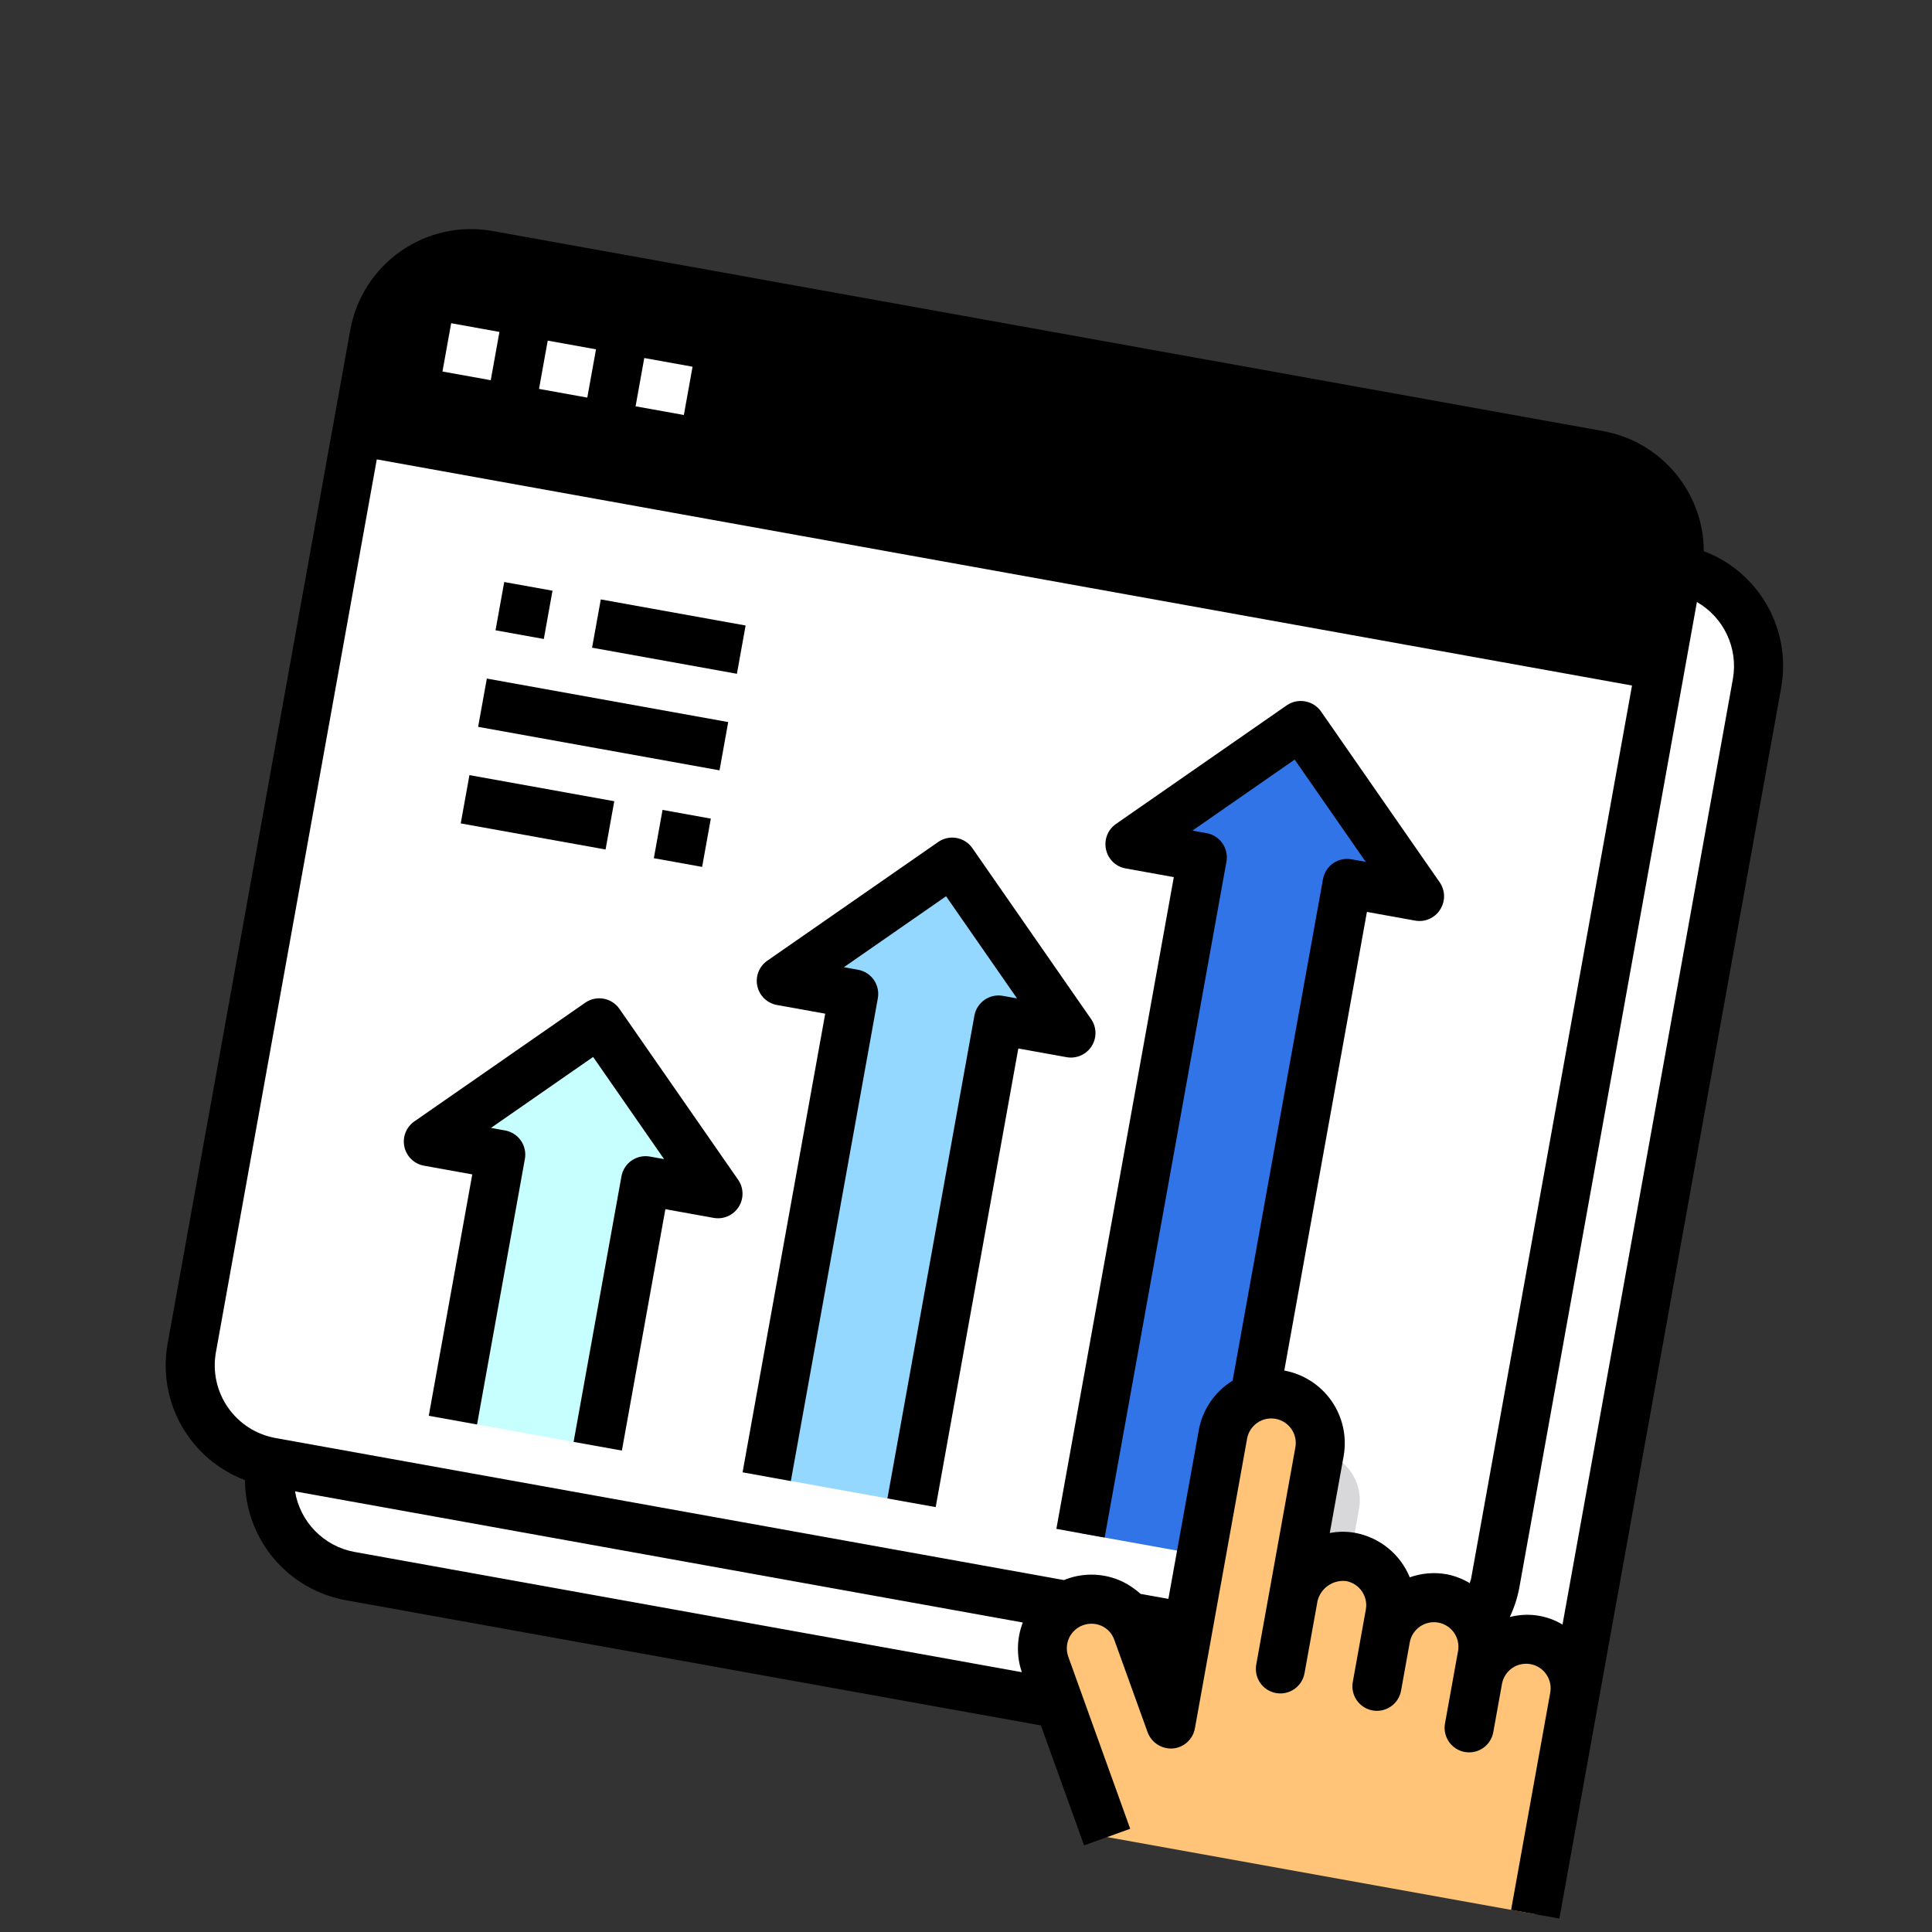 <svg width="200" height="200" viewBox="0 0 200 200" fill="none" xmlns="http://www.w3.org/2000/svg">
<rect x="0" y="0" width="200" height="200" fill="#333333" stroke="none"/>
<path d="M181.89 70.717L162.98 175.669C162.503 178.32 160.992 180.673 158.779 182.209C156.567 183.746 153.835 184.341 151.184 183.864L36.237 163.153C34.314 162.805 32.532 161.909 31.107 160.572C29.681 159.235 28.673 157.514 28.204 155.617C27.841 154.225 27.786 152.771 28.042 151.356L46.952 46.405C47.43 43.754 48.941 41.401 51.153 39.864C53.365 38.328 56.098 37.733 58.749 38.21L173.696 58.921C175.111 59.175 176.454 59.734 177.632 60.559C179.246 61.661 180.506 63.206 181.262 65.009C182.018 66.811 182.236 68.794 181.89 70.717Z" fill="white"/>
<path d="M177.793 64.819L158.883 169.771C158.405 172.422 156.894 174.774 154.682 176.311C152.47 177.848 149.738 178.443 147.087 177.965L32.14 157.255C30.724 157.001 29.381 156.442 28.204 155.617C27.841 154.225 27.786 152.771 28.042 151.356L46.952 46.405C47.43 43.754 48.941 41.401 51.153 39.864C53.365 38.328 56.098 37.733 58.749 38.21L173.696 58.921C175.111 59.175 176.454 59.734 177.632 60.559C177.994 61.951 178.049 63.404 177.793 64.819Z" fill="white"/>
<path d="M173.696 58.921L171.895 68.916L36.957 44.604L38.758 34.608C39.235 31.957 40.746 29.605 42.959 28.068C45.171 26.531 47.903 25.936 50.554 26.414L165.501 47.125C168.152 47.602 170.505 49.114 172.041 51.326C173.578 53.538 174.173 56.27 173.696 58.921Z" fill="black"/>
<path d="M171.895 68.916L154.786 163.873C154.308 166.524 152.797 168.876 150.585 170.413C148.372 171.95 145.64 172.545 142.989 172.067L28.042 151.356C25.391 150.879 23.039 149.368 21.502 147.155C19.965 144.943 19.37 142.211 19.848 139.56L36.957 44.604L171.895 68.916Z" fill="white"/>
<path d="M121.855 174.813L123.297 178.839L112.002 176.804C111.956 175.862 112.17 174.926 112.619 174.097C113.069 173.268 113.737 172.579 114.552 172.103C114.816 171.965 115.088 171.841 115.366 171.734C115.994 171.508 116.661 171.409 117.327 171.441C117.994 171.474 118.648 171.638 119.251 171.924C119.854 172.21 120.394 172.612 120.841 173.108C121.288 173.604 121.633 174.183 121.855 174.813ZM162.98 175.669C162.502 178.32 160.991 180.673 158.779 182.21C156.567 183.746 153.835 184.341 151.184 183.864L126.195 179.361L130.698 154.373C130.94 153.049 131.697 151.875 132.802 151.108C133.907 150.34 135.271 150.041 136.596 150.276C137.916 150.524 139.087 151.281 139.853 152.385C140.62 153.489 140.921 154.85 140.693 156.174L137.992 171.167C138.274 169.864 139.039 168.717 140.134 167.957C141.228 167.196 142.571 166.879 143.89 167.07C145.21 167.318 146.381 168.075 147.147 169.179C147.914 170.283 148.215 171.644 147.987 172.968L147.537 175.467C147.779 174.143 148.536 172.969 149.641 172.202C150.746 171.434 152.11 171.135 153.435 171.369C154.092 171.485 154.718 171.731 155.278 172.093C155.837 172.456 156.319 172.927 156.693 173.479C156.821 173.652 156.935 173.837 157.032 174.03C157.563 175.02 157.74 176.163 157.532 177.268L157.082 179.766C157.324 178.443 158.081 177.269 159.186 176.501C160.291 175.734 161.655 175.435 162.98 175.669Z" fill="#D8D7DA"/>
<path d="M134.66 75.107L116.965 87.399L124.462 88.75L111.855 158.718L126.848 161.419L139.455 91.451L146.951 92.802L134.66 75.107Z" fill="#3174E8"/>
<path d="M110.864 106.94L103.368 105.589L94.363 155.566L79.37 152.864L88.375 102.887L80.878 101.537L98.573 89.245L110.864 106.94Z" fill="#95D8FF"/>
<path d="M74.327 123.576L66.831 122.226L61.878 149.713L46.885 147.012L51.838 119.524L44.341 118.174L62.036 105.882L74.327 123.576Z" fill="#C7FFFF"/>
<path d="M162.98 175.669L158.928 198.159L114.623 190.176L109.653 176.381L108.211 172.354C107.8 171.229 107.8 169.995 108.21 168.87C108.62 167.745 109.415 166.801 110.454 166.205C110.718 166.066 110.99 165.943 111.269 165.836C111.897 165.61 112.564 165.51 113.23 165.543C113.897 165.576 114.551 165.74 115.154 166.026C115.757 166.312 116.297 166.714 116.744 167.21C117.191 167.706 117.536 168.285 117.758 168.914L121.198 178.461L126.6 148.475C126.843 147.151 127.599 145.977 128.705 145.21C129.81 144.442 131.174 144.143 132.499 144.377C133.819 144.626 134.989 145.383 135.756 146.487C136.523 147.591 136.824 148.951 136.596 150.276L133.894 165.269C134.177 163.966 134.942 162.819 136.037 162.059C137.131 161.298 138.473 160.981 139.793 161.172C141.113 161.42 142.283 162.177 143.05 163.281C143.817 164.385 144.118 165.745 143.89 167.07L143.44 169.569C143.682 168.245 144.439 167.071 145.544 166.304C146.649 165.536 148.013 165.237 149.338 165.471C149.994 165.587 150.621 165.833 151.181 166.195C151.74 166.558 152.221 167.029 152.595 167.58C152.724 167.754 152.838 167.939 152.935 168.132C153.466 169.122 153.643 170.265 153.435 171.369L152.985 173.868C153.227 172.545 153.984 171.371 155.089 170.603C156.194 169.836 157.558 169.536 158.883 169.771C160.204 170.019 161.374 170.777 162.14 171.88C162.907 172.984 163.209 174.345 162.98 175.669Z" fill="#FFC477"/>
<path d="M97.124 87.16L79.43 99.452C79.017 99.738 78.699 100.141 78.516 100.608C78.332 101.075 78.291 101.587 78.398 102.077C78.504 102.568 78.754 103.016 79.116 103.364C79.477 103.713 79.934 103.947 80.428 104.036L85.426 104.936L76.871 152.414L81.869 153.315L90.874 103.338C90.993 102.675 90.844 101.992 90.46 101.439C90.076 100.886 89.488 100.508 88.825 100.389L87.361 100.125L97.936 92.779L105.282 103.354L103.818 103.09C103.155 102.971 102.472 103.119 101.919 103.504C101.366 103.888 100.988 104.476 100.869 105.139L91.864 155.116L96.862 156.016L105.416 108.538L110.414 109.439C110.908 109.527 111.418 109.468 111.878 109.267C112.338 109.067 112.729 108.734 113 108.312C113.272 107.889 113.412 107.396 113.402 106.894C113.393 106.392 113.236 105.904 112.949 105.491L100.658 87.797C100.273 87.244 99.685 86.866 99.023 86.747C98.36 86.627 97.677 86.776 97.124 87.16ZM64.121 104.433C63.736 103.881 63.148 103.503 62.486 103.384C61.823 103.264 61.14 103.413 60.587 103.797L42.893 116.089C42.48 116.375 42.162 116.777 41.978 117.245C41.795 117.712 41.754 118.223 41.861 118.714C41.967 119.204 42.217 119.652 42.579 120.001C42.94 120.35 43.397 120.583 43.891 120.672L48.889 121.573L44.386 146.561L49.384 147.462L54.336 119.974C54.456 119.312 54.307 118.629 53.923 118.076C53.539 117.523 52.95 117.145 52.288 117.025L50.823 116.762L61.399 109.415L68.745 119.991L67.281 119.727C66.618 119.607 65.935 119.756 65.382 120.14C64.829 120.524 64.451 121.113 64.332 121.775L59.379 149.263L64.377 150.163L68.879 125.175L73.877 126.075C74.371 126.164 74.881 126.105 75.341 125.904C75.801 125.703 76.192 125.371 76.463 124.948C76.734 124.526 76.874 124.032 76.865 123.53C76.856 123.028 76.699 122.54 76.412 122.128L64.121 104.433ZM52.197 60.25L57.195 61.15L56.295 66.148L51.297 65.248L52.197 60.25ZM62.193 62.051L77.186 64.752L76.285 69.75L61.292 67.048L62.193 62.051ZM50.397 70.245L75.385 74.748L74.485 79.745L49.496 75.243L50.397 70.245ZM48.596 80.24L63.589 82.942L62.688 87.94L47.695 85.238L48.596 80.24ZM68.586 83.842L73.584 84.743L72.684 89.741L67.686 88.84L68.586 83.842Z" fill="black"/>
<path d="M176.379 57.057C176.365 54.093 175.315 51.228 173.41 48.958C171.506 46.688 168.867 45.155 165.951 44.626L51.004 23.915C47.691 23.318 44.275 24.062 41.51 25.983C38.745 27.904 36.856 30.845 36.259 34.158L17.349 139.11C16.827 142.027 17.343 145.035 18.805 147.612C20.268 150.189 22.587 152.173 25.359 153.221C25.373 156.184 26.423 159.049 28.328 161.32C30.232 163.59 32.871 165.122 35.787 165.652L107.753 178.618L112.224 191.034L116.998 189.314L110.585 171.492C110.36 170.857 110.393 170.159 110.678 169.548C110.967 168.937 111.486 168.465 112.122 168.237C112.758 168.008 113.459 168.041 114.071 168.327C114.372 168.469 114.641 168.67 114.863 168.918C115.084 169.166 115.253 169.457 115.359 169.772L118.799 179.319C118.993 179.844 119.353 180.292 119.824 180.595C120.295 180.899 120.852 181.041 121.411 181.002C121.969 180.954 122.496 180.724 122.909 180.345C123.323 179.967 123.6 179.463 123.697 178.911L129.099 148.925C129.219 148.262 129.597 147.674 130.15 147.29C130.703 146.906 131.386 146.757 132.048 146.876C132.711 146.996 133.299 147.373 133.684 147.926C134.068 148.48 134.216 149.163 134.097 149.825L130.045 172.315C129.926 172.978 130.074 173.661 130.458 174.214C130.843 174.767 131.431 175.145 132.094 175.264C132.756 175.383 133.439 175.235 133.992 174.85C134.545 174.466 134.923 173.878 135.043 173.215L136.393 165.719C136.554 165.078 136.941 164.517 137.483 164.141C138.025 163.764 138.686 163.597 139.342 163.67C140.005 163.79 140.593 164.167 140.978 164.72C141.362 165.274 141.51 165.957 141.391 166.619L140.04 174.116C139.921 174.779 140.07 175.462 140.454 176.015C140.838 176.568 141.426 176.946 142.089 177.065C142.752 177.184 143.435 177.036 143.988 176.651C144.541 176.267 144.919 175.679 145.038 175.016L145.938 170.019C146.058 169.356 146.436 168.768 146.989 168.384C147.542 167.999 148.225 167.851 148.888 167.97C149.55 168.089 150.138 168.467 150.523 169.02C150.907 169.573 151.056 170.256 150.936 170.919L149.585 178.416C149.466 179.078 149.615 179.761 149.999 180.314C150.383 180.868 150.971 181.245 151.634 181.365C152.297 181.484 152.98 181.335 153.533 180.951C154.086 180.567 154.464 179.979 154.583 179.316L155.484 174.318C155.603 173.656 155.981 173.068 156.534 172.683C157.087 172.299 157.77 172.15 158.433 172.27C159.095 172.389 159.684 172.767 160.068 173.32C160.452 173.873 160.601 174.556 160.481 175.219L156.429 197.709L161.427 198.609L184.389 71.168C184.911 68.251 184.395 65.243 182.932 62.666C181.47 60.089 179.151 58.104 176.379 57.057ZM36.687 160.654C35.143 160.368 33.724 159.612 32.624 158.491C31.525 157.369 30.797 155.936 30.541 154.387L105.881 167.961C105.244 169.61 105.208 171.431 105.78 173.103L36.687 160.654ZM152.287 163.423C152.26 163.572 152.183 163.713 152.151 163.888C151.422 163.449 150.623 163.139 149.788 162.972C148.5 162.736 147.172 162.844 145.939 163.285C145.454 162.099 144.678 161.055 143.682 160.249C142.687 159.442 141.504 158.9 140.243 158.673C139.387 158.523 138.511 158.531 137.658 158.697L139.095 150.726C139.446 148.738 138.997 146.693 137.846 145.035C136.694 143.378 134.934 142.243 132.949 141.879L141.503 94.4L146.501 95.301C146.995 95.391 147.504 95.331 147.964 95.128C148.423 94.926 148.812 94.591 149.079 94.166C149.352 93.745 149.495 93.253 149.489 92.751C149.483 92.25 149.329 91.761 149.045 91.347L136.753 73.653C136.365 73.101 135.775 72.724 135.111 72.605C134.446 72.485 133.762 72.632 133.205 73.014L115.511 85.305C115.1 85.594 114.785 85.998 114.604 86.466C114.424 86.934 114.386 87.445 114.495 87.934C114.597 88.426 114.844 88.876 115.204 89.226C115.564 89.576 116.021 89.81 116.515 89.898L121.513 90.799L109.356 158.267L114.354 159.168L126.96 89.2C127.08 88.537 126.931 87.854 126.547 87.301C126.163 86.748 125.575 86.371 124.912 86.251L123.438 85.985L134.025 78.631L141.379 89.218L139.905 88.953C139.242 88.833 138.559 88.982 138.006 89.366C137.453 89.75 137.075 90.338 136.956 91.001L127.6 142.927C126.692 143.484 125.911 144.225 125.308 145.104C124.706 145.982 124.295 146.977 124.102 148.024L120.95 165.516L118.076 164.999C117.515 164.495 116.889 164.07 116.214 163.734C115.313 163.305 114.335 163.061 113.338 163.014C112.341 162.967 111.344 163.119 110.407 163.462L110.155 163.571L28.493 148.858C26.508 148.493 24.747 147.358 23.596 145.701C22.445 144.043 21.995 141.998 22.347 140.01L39.005 47.553L168.946 70.965L152.287 163.423ZM169.846 65.967L39.906 42.555L41.257 35.059C41.621 33.074 42.756 31.314 44.413 30.162C46.071 29.011 48.116 28.562 50.104 28.913L165.051 49.624C167.036 49.988 168.796 51.123 169.948 52.78C171.099 54.438 171.548 56.483 171.197 58.471L169.846 65.967ZM161.751 168.172C160.939 167.686 160.037 167.366 159.1 167.233C158.163 167.099 157.208 167.155 156.293 167.395C156.755 166.418 157.089 165.386 157.285 164.323L175.663 62.32C177.026 63.101 178.115 64.283 178.782 65.705C179.449 67.127 179.662 68.72 179.391 70.267L161.751 168.172Z" fill="black"/>
<path d="M46.705 33.46L51.702 34.361L50.802 39.358L45.804 38.458L46.705 33.46ZM56.7 35.261L61.698 36.162L60.797 41.159L55.8 40.259L56.7 35.261ZM66.695 37.062L71.693 37.962L70.793 42.96L65.795 42.06L66.695 37.062Z" fill="white"/>
</svg>
